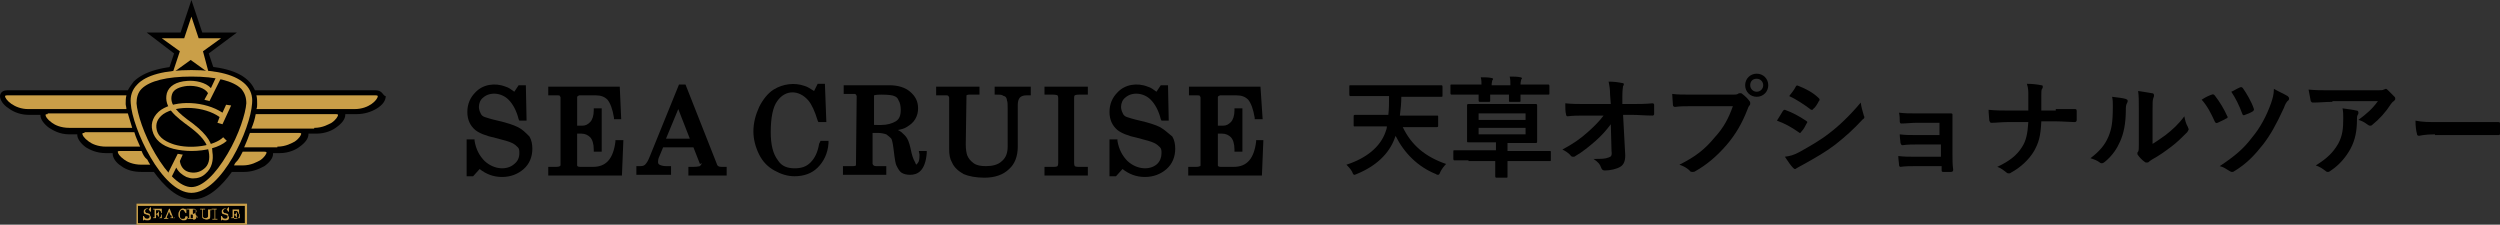 <?xml version="1.0" encoding="utf-8"?>
<!-- Generator: Adobe Illustrator 21.1.0, SVG Export Plug-In . SVG Version: 6.00 Build 0)  -->
<svg version="1.1" id="レイヤー_1" xmlns="http://www.w3.org/2000/svg" xmlns:xlink="http://www.w3.org/1999/xlink" x="0px"
	 y="0px" viewBox="0 0 346.1 31.1" style="enable-background:new 0 0 346.1 31.1;" xml:space="preserve">
<rect x="0" y="0" width="346.1" height="31.1" fill="#333333" stroke="none"/>
<style type="text/css">
	.st0{fill:#FFFFFF;}
	.st1{fill:none;}
	.st2{fill:#CA9F48;}
</style>
<g>
	<path d="M189.6,17.5c-1.5,0-1.9,0-2,0c-0.2,0-0.2,0-0.2-0.2v-1.2c0-0.1,0-0.2,0.2-0.2c0.1,0,0.6,0,2,0h2.6c0.1-0.8,0.1-1.7,0.1-2.6
		h-3.4c-1.4,0-1.8,0-1.9,0c-0.1,0-0.2,0-0.2-0.2V12c0-0.2,0-0.2,0.2-0.2c0.1,0,0.6,0,1.9,0h8.7c1.4,0,1.8,0,1.9,0
		c0.1,0,0.2,0,0.2,0.2v1.2c0,0.2,0,0.2-0.2,0.2c-0.1,0-0.6,0-1.9,0h-3.6c0,0.9-0.1,1.8-0.2,2.6h3.1c1.4,0,1.9,0,2,0
		c0.2,0,0.2,0,0.2,0.2v1.2c0,0.1,0,0.2-0.2,0.2c-0.1,0-0.6,0-2,0h-2.7c1.2,2.5,3.1,4.1,6,5.1c-0.3,0.3-0.6,0.7-0.8,1.1
		c-0.1,0.3-0.2,0.4-0.3,0.4c-0.1,0-0.2,0-0.3-0.1c-2.5-1-4.4-2.9-5.6-5.3c0,0.1-0.1,0.2-0.1,0.3c-0.8,2.2-2.6,3.9-5.3,5
		c-0.2,0.1-0.3,0.1-0.3,0.1c-0.1,0-0.2-0.1-0.3-0.4c-0.2-0.4-0.6-0.8-0.8-1c2.8-0.9,4.7-2.5,5.4-4.5c0.1-0.3,0.2-0.5,0.2-0.8H189.6z
		"/>
	<path d="M203.3,22.2c-1.3,0-1.8,0-1.9,0c-0.1,0-0.2,0-0.2-0.2v-1c0-0.2,0-0.2,0.2-0.2c0.1,0,0.5,0,1.9,0h3.8v-1.1h-1.7
		c-1.5,0-2,0-2.1,0c-0.2,0-0.2,0-0.2-0.2c0-0.1,0-0.5,0-1.4V16c0-0.9,0-1.3,0-1.4c0-0.1,0-0.2,0.2-0.2c0.1,0,0.6,0,2.1,0h5.1
		c1.5,0,2,0,2.1,0c0.1,0,0.2,0,0.2,0.2c0,0.1,0,0.5,0,1.4v2.2c0,0.9,0,1.3,0,1.4c0,0.1,0,0.2-0.2,0.2c-0.1,0-0.6,0-2.1,0h-1.8v1.1
		h3.9c1.3,0,1.8,0,1.9,0c0.2,0,0.2,0,0.2,0.2v1c0,0.2,0,0.2-0.2,0.2c-0.1,0-0.5,0-1.9,0h-3.9v0.5c0,1.1,0,1.5,0,1.6
		c0,0.2,0,0.2-0.2,0.2h-1.3c-0.1,0-0.2,0-0.2-0.2c0-0.1,0-0.5,0-1.6v-0.5H203.3z M205.1,11.9c0-0.5,0-0.8-0.1-1.2
		c0.5,0,1.1,0,1.5,0.1c0.1,0,0.2,0.1,0.2,0.1c0,0.1,0,0.1-0.1,0.2c0,0.1-0.1,0.3-0.1,0.7h2.6c0-0.5,0-0.8-0.1-1.2
		c0.5,0,1.1,0,1.5,0.1c0.1,0,0.2,0.1,0.2,0.1c0,0.1,0,0.1-0.1,0.2c0,0.1-0.1,0.3-0.1,0.7h1.9c1.3,0,1.8,0,1.9,0c0.1,0,0.2,0,0.2,0.2
		v1c0,0.2,0,0.2-0.2,0.2c-0.1,0-0.6,0-1.9,0h-1.9c0,0.5,0,0.7,0,0.8c0,0.2,0,0.2-0.2,0.2h-1.2c-0.2,0-0.2,0-0.2-0.2
		c0-0.1,0-0.3,0-0.8h-2.6c0,0.5,0,0.7,0,0.8c0,0.2,0,0.2-0.2,0.2h-1.2c-0.1,0-0.2,0-0.2-0.2c0-0.1,0-0.3,0-0.8h-1.8
		c-1.3,0-1.8,0-1.9,0c-0.1,0-0.2,0-0.2-0.2v-1c0-0.2,0-0.2,0.2-0.2c0.1,0,0.6,0,1.9,0H205.1z M204.7,15.7v0.9h6.5v-0.9H204.7z
		 M211.2,17.7h-6.5v0.9h6.5V17.7z"/>
	<path d="M223,17.2c-0.6,0.8-1.2,1.5-2.1,2.3c-0.8,0.7-1.9,1.6-2.8,2.1c-0.1,0.1-0.2,0.1-0.3,0.1c-0.1,0-0.2,0-0.3-0.1
		c-0.3-0.4-0.8-0.7-1.2-0.9c1.5-0.8,2.5-1.5,3.5-2.4c0.9-0.8,1.6-1.5,2.2-2.3l-2.6,0c-0.8,0-1.6,0-2.4,0.1c-0.1,0-0.2-0.1-0.2-0.3
		c-0.1-0.3-0.1-0.9-0.1-1.5c0.9,0.1,1.8,0.1,2.7,0.1h3.6l-0.1-1.3c0-0.8-0.1-1.3-0.2-1.8c0.8,0,1.4,0.1,1.9,0.2
		c0.2,0,0.2,0.1,0.2,0.2c0,0.1,0,0.1-0.1,0.2c0,0.2-0.1,0.4-0.1,1.4l0,1.1h1.3c1,0,1.8,0,2.9-0.1c0.1,0,0.2,0.1,0.2,0.2
		c0,0.4,0,0.9,0,1.3c0,0.1-0.1,0.2-0.2,0.2c-1.1,0-2-0.1-2.9-0.1h-1.2l0.3,5.6c0,0.8-0.2,1.3-0.7,1.6c-0.5,0.3-1.4,0.5-2.1,0.5
		c-0.3,0-0.4-0.1-0.5-0.3c-0.2-0.6-0.5-0.9-1.1-1.3c1.1,0,1.6,0,2.1-0.2c0.3-0.1,0.5-0.2,0.4-0.9L223,17.2z"/>
	<path d="M234.4,14.7c-1,0-1.8,0-2.5,0.1c-0.2,0-0.3-0.1-0.3-0.3c0-0.3-0.1-1.1-0.1-1.5c0.7,0.1,1.5,0.1,2.9,0.1h5.4
		c0.5,0,0.6,0,0.8-0.1c0.1-0.1,0.2-0.1,0.3-0.1c0.1,0,0.2,0,0.3,0.1c0.4,0.3,0.8,0.7,1,1c0.1,0.1,0.1,0.2,0.1,0.3
		c0,0.1,0,0.2-0.1,0.3c-0.1,0.1-0.2,0.3-0.3,0.6c-0.7,1.8-1.6,3.4-2.9,4.9c-1.3,1.5-2.7,2.7-4.3,3.6c-0.1,0.1-0.3,0.1-0.4,0.1
		c-0.1,0-0.3,0-0.4-0.2c-0.3-0.3-0.8-0.6-1.4-0.8c2.2-1.1,3.5-2.1,4.9-3.8c1.2-1.3,1.9-2.6,2.5-4.3H234.4z M244.8,11.8
		c0,0.9-0.7,1.6-1.6,1.6s-1.6-0.7-1.6-1.6c0-0.9,0.7-1.6,1.6-1.6S244.8,10.9,244.8,11.8z M242.3,11.8c0,0.5,0.4,0.9,0.9,0.9
		c0.5,0,0.9-0.4,0.9-0.9s-0.4-0.9-0.9-0.9C242.6,10.9,242.3,11.3,242.3,11.8z"/>
	<path d="M246.8,15.4c0.1-0.1,0.1-0.2,0.3-0.2c1.1,0.4,2,0.9,2.9,1.5c0.1,0.1,0.2,0.1,0.2,0.2c0,0,0,0.1-0.1,0.2
		c-0.2,0.4-0.4,0.8-0.7,1.1c-0.1,0.1-0.1,0.2-0.2,0.2s-0.1,0-0.2-0.1c-1-0.7-1.9-1.2-3-1.6C246.4,16.1,246.6,15.7,246.8,15.4z
		 M249.2,21c1.4-0.8,2.7-1.5,4.1-2.6c1.2-0.9,2.8-2.4,4.3-4.2c0.1,0.7,0.2,1,0.4,1.7c0,0.1,0.1,0.2,0.1,0.3c0,0.1,0,0.2-0.2,0.3
		c-1.4,1.5-2.3,2.3-3.8,3.5c-1.3,1-2.7,1.8-4.5,2.8c-0.4,0.2-0.7,0.4-0.9,0.5c-0.1,0.1-0.2,0.1-0.2,0.1c-0.1,0-0.2-0.1-0.3-0.2
		c-0.3-0.3-0.7-0.9-1.1-1.5C247.8,21.6,248.3,21.5,249.2,21z M248.6,12c0.1-0.2,0.2-0.2,0.4-0.1c1,0.4,2,0.9,2.8,1.7
		c0.1,0.1,0.1,0.1,0.1,0.2c0,0.1,0,0.1-0.1,0.2c-0.2,0.4-0.5,0.9-0.8,1.1c0,0.1-0.1,0.1-0.2,0.1c-0.1,0-0.1,0-0.2-0.1
		c-0.8-0.6-2-1.4-2.9-1.8C248.1,12.8,248.4,12.4,248.6,12z"/>
	<path d="M268.8,17h-3.5c-0.7,0-1.4,0.1-2.1,0.1c-0.1,0-0.2-0.1-0.2-0.3c0-0.4,0-0.7-0.1-1.2c0.9,0.1,1.3,0.1,2.4,0.1h2.6
		c0.7,0,1.6,0,2.2,0c0.2,0,0.2,0.1,0.2,0.2c0,0.7,0,1.3,0,2v3.5c0,0.7,0,1.4,0.1,2.1c0,0.2-0.1,0.3-0.3,0.3c-0.2,0-0.7,0-1,0
		c-0.2,0-0.3,0-0.3-0.2V23h-3.6c-0.7,0-1.4,0-2.1,0.1c-0.1,0-0.2-0.1-0.2-0.3c0-0.3-0.1-0.7-0.1-1.2c0.8,0.1,1.5,0.1,2.4,0.1h3.5
		v-1.7h-3.2c-0.7,0-1.4,0-2.1,0.1c-0.2,0-0.2-0.1-0.3-0.3c0-0.3-0.1-0.7-0.1-1.2c0.8,0.1,1.4,0.1,2.3,0.1h3.2V17z"/>
	<path d="M284.6,15.1c0.8,0,1.8,0,2.6,0c0.2,0,0.3,0,0.3,0.3c0,0.4,0,0.8,0,1.2c0,0.2-0.1,0.3-0.3,0.3c-0.5,0-1.7-0.1-2.5-0.1h-2.1
		c-0.1,2.2-0.4,3-1,4.1c-0.7,1.2-1.9,2.3-3.2,3c-0.1,0.1-0.2,0.1-0.3,0.1s-0.2,0-0.3-0.1c-0.4-0.3-0.7-0.6-1.3-0.8
		c1.7-0.8,2.7-1.6,3.4-2.7c0.6-0.9,0.8-1.9,0.9-3.5h-2.9c-0.7,0-1.6,0.1-2.2,0.1c-0.2,0-0.2-0.1-0.3-0.3c0-0.3-0.1-0.9-0.1-1.5
		c1,0.1,1.8,0.1,2.5,0.1h3c0-0.8,0-1.6,0-2.2c0-0.5,0-0.9-0.2-1.5c0.8,0,1.5,0.1,2,0.2c0.2,0,0.2,0.1,0.2,0.2c0,0.1,0,0.2-0.1,0.3
		c-0.1,0.1-0.1,0.5-0.1,0.9c0,0.7,0,1.2,0,2.1H284.6z"/>
	<path d="M294.3,13.7c0.3,0.1,0.3,0.3,0.2,0.5c-0.2,0.3-0.2,0.7-0.2,1c0,1.9-0.3,3.3-0.8,4.4c-0.4,0.9-1,1.9-2.1,2.8
		c-0.1,0.1-0.3,0.2-0.4,0.2c-0.1,0-0.2,0-0.3-0.1c-0.4-0.3-0.7-0.4-1.3-0.6c1.2-0.9,2-1.8,2.5-3c0.4-1,0.6-1.8,0.6-4.2
		c0-0.6,0-0.8-0.1-1.3C293.3,13.5,294,13.6,294.3,13.7z M297.7,20.1c0.7-0.4,1.4-0.9,2.1-1.4c0.9-0.7,1.8-1.5,2.6-2.6
		c0.1,0.5,0.2,1,0.5,1.5c0,0.1,0.1,0.2,0.1,0.3c0,0.1-0.1,0.2-0.2,0.4c-0.8,0.8-1.4,1.4-2.2,2c-0.8,0.6-1.6,1.2-2.7,1.8
		c-0.3,0.2-0.3,0.2-0.4,0.3c-0.1,0.1-0.2,0.1-0.3,0.1c-0.1,0-0.2,0-0.3-0.1c-0.3-0.2-0.7-0.6-0.9-0.9c-0.1-0.1-0.1-0.2-0.1-0.3
		c0-0.1,0-0.1,0.1-0.2c0.1-0.2,0.1-0.4,0.1-1.1v-4.7c0-1.3,0-1.9-0.1-2.6c0.6,0.1,1.4,0.2,1.9,0.3c0.2,0,0.3,0.1,0.3,0.3
		c0,0.1,0,0.2-0.1,0.4c-0.1,0.3-0.1,0.6-0.1,1.7V20.1z"/>
	<path d="M306.2,13.1c0.2-0.1,0.3,0,0.4,0.1c0.7,0.9,1.3,1.9,1.7,2.8c0,0.1,0.1,0.1,0.1,0.2c0,0.1-0.1,0.2-0.2,0.2
		c-0.3,0.2-0.8,0.4-1.2,0.6c-0.2,0.1-0.3,0-0.4-0.2c-0.5-1.1-1-2.1-1.8-3C305.4,13.4,305.9,13.2,306.2,13.1z M316.7,13.3
		c0.1,0.1,0.2,0.2,0.2,0.3c0,0.1,0,0.2-0.1,0.3c-0.3,0.2-0.5,0.7-0.6,1c-1.1,2.4-1.9,3.8-2.9,5.1c-1.1,1.4-2.3,2.7-4,3.7
		c-0.1,0.1-0.2,0.1-0.3,0.1c-0.1,0-0.1,0-0.3-0.1c-0.5-0.3-0.9-0.6-1.4-0.7c2.1-1.4,3.3-2.4,4.5-4c1.1-1.3,2-3,2.6-4.7
		c0.2-0.6,0.4-1.2,0.4-2C315.5,12.7,316.2,13,316.7,13.3z M310.1,12.1c0.2-0.1,0.3,0,0.4,0.1c0.5,0.7,1.2,1.9,1.5,2.8
		c0.1,0.2,0,0.3-0.1,0.4c-0.3,0.2-0.8,0.4-1.1,0.5c-0.2,0.1-0.3,0.1-0.4-0.2c-0.4-1.1-0.9-2.1-1.5-3
		C309.2,12.6,309.6,12.3,310.1,12.1z"/>
	<path d="M322.9,14.1c-0.9,0-1.8,0.1-2.7,0.1c-0.2,0-0.2-0.1-0.3-0.2c-0.1-0.4-0.2-1.2-0.3-1.6c1,0.1,1.8,0.1,3,0.1h6.4
		c0.6,0,0.9,0,1-0.1c0.1,0,0.2-0.1,0.3-0.1c0.1,0,0.2,0.1,0.3,0.2c0.3,0.3,0.6,0.6,0.9,0.9c0.1,0.1,0.1,0.2,0.1,0.3
		c0,0.1-0.1,0.2-0.2,0.3c-0.2,0.1-0.3,0.3-0.4,0.4c-0.7,1.1-1.6,2.1-2.6,2.9c-0.1,0.1-0.2,0.1-0.3,0.1s-0.3-0.1-0.4-0.2
		c-0.4-0.3-0.8-0.5-1.2-0.6c1.2-0.9,1.9-1.5,2.7-2.6H322.9z M323.7,19.9c0.6-1.1,0.7-2.1,0.7-3.5c0-0.6,0-0.9-0.1-1.4
		c0.7,0.1,1.5,0.2,1.9,0.3c0.2,0,0.3,0.1,0.3,0.3c0,0.1,0,0.2-0.1,0.3c-0.1,0.2-0.1,0.4-0.1,0.6c0,1.5-0.2,2.8-0.9,4.1
		c-0.6,1.1-1.5,2.2-2.7,3c-0.1,0.1-0.3,0.2-0.4,0.2c-0.1,0-0.2,0-0.3-0.1c-0.4-0.3-0.8-0.6-1.4-0.8C322.2,21.9,323,21.1,323.7,19.9z
		"/>
	<path d="M337.1,18.6c-1.5,0-2.1,0.2-2.2,0.2c-0.2,0-0.3-0.1-0.3-0.3c-0.1-0.3-0.2-1-0.2-1.8c1,0.2,1.7,0.2,3.2,0.2h4.8
		c1.1,0,2.3,0,3.4,0c0.2,0,0.3,0,0.3,0.2c0,0.5,0,1,0,1.4c0,0.2-0.1,0.2-0.3,0.2c-1.1,0-2.2,0-3.3,0H337.1z"/>
</g>
<g>
	<g>
		<g>
			<path class="st0" d="M26.4,23.3L26.4,23.3L26.4,23.3z M21.6,14.1C21.6,14.1,21.6,14.1,21.6,14.1c0.1,0.9,0.8,3.4,2.2,5.9
				c1.3,2.2,2.3,3,2.7,3.2c0.4-0.2,1.4-1,2.7-3.2c1.4-2.5,2.2-5,2.2-5.9h0c0,0,0,0,0,0c-0.2-0.2-1.3-0.9-4.9-0.9
				C22.9,13.3,21.8,14,21.6,14.1z"/>
		</g>
		<g>
			<line class="st1" x1="30" y1="17.2" x2="31.3" y2="14.9"/>
		</g>
		<g>
			<g>
				<rect x="19.1" y="28.5" width="14.8" height="2.4"/>
			</g>
			<g>
				<g>
					<polygon points="32.8,4.5 28,4.5 26.5,0 25,4.5 20.3,4.5 24.1,7.4 22.6,11.9 26.5,9.1 30.4,11.9 28.9,7.4 					"/>
				</g>
				<g>
					<path d="M52,12.5H35.3c-0.2-0.4-0.4-0.8-0.8-1.2c-1.4-1.5-4.1-2.2-8-2.2c-3.9,0-6.6,0.8-8,2.2c-0.3,0.4-0.6,0.8-0.8,1.2H1
						c-1,0-1,0.8-1,0.8c0,0.5,0.4,1.2,1.2,1.7C2,15.6,3,15.9,4,15.9h1.6c0,0,0,0.1,0,0.1c0,0.5,0.5,1.2,1.2,1.7
						c0.5,0.3,1.4,0.9,2.8,0.9h1.1c0,0,0,0,0,0.1c0,0.5,0.5,1.2,1.2,1.7c0.5,0.3,1.4,0.8,2.8,0.8h0.9c0,0,0,0,0,0.1
						c0,0.5,0.4,1.2,1.2,1.7l0,0c0.8,0.6,1.8,0.8,2.8,0.8h1.7c1.3,1.8,3.2,3.8,5.4,3.8c2.2,0,4.1-2,5.4-3.8h1.7c1,0,1.9-0.3,2.8-0.8
						l0,0c0.7-0.5,1.2-1.1,1.2-1.7c0,0,0,0,0-0.1h0.9c1.3,0,2.3-0.5,2.8-0.9c0.7-0.5,1.2-1.1,1.2-1.7c0,0,0,0,0-0.1h1.1
						c1.3,0,2.3-0.5,2.8-0.9c0.7-0.5,1.2-1.1,1.2-1.7c0,0,0,0,0-0.1h1.6c1,0,2-0.3,2.8-0.8c0.8-0.5,1.2-1.1,1.2-1.7
						C53,13.3,53,12.5,52,12.5z"/>
				</g>
			</g>
		</g>
		<g>
			<g>
				<g>
					<g>
						<path class="st2" d="M34.1,31.1H18.9v-2.9h15.3V31.1z M19.1,30.9h14.8v-2.4H19.1V30.9z"/>
					</g>
				</g>
				<g>
					<g>
						<path class="st2" d="M20.7,29.6c-0.1,0-0.2-0.1-0.3-0.1c-0.1,0-0.2,0-0.2-0.1c0,0-0.1,0-0.1-0.1c0,0,0-0.1,0-0.1
							c0-0.1,0-0.1,0.1-0.2c0.1-0.1,0.3-0.1,0.4,0c0.1,0.1,0.1,0.2,0.2,0.3l0,0h0.1l0-0.6h-0.1L20.6,29c0,0-0.1-0.1-0.1-0.1
							c-0.2-0.1-0.4,0-0.5,0.1c-0.1,0.1-0.1,0.2-0.1,0.3c0,0.1,0,0.2,0.1,0.3c0.1,0,0.2,0.1,0.3,0.1c0.1,0,0.2,0.1,0.3,0.1
							c0,0,0.1,0,0.1,0.1c0,0,0,0.1,0,0.1c0,0.1,0,0.1-0.1,0.2c-0.1,0.1-0.3,0.1-0.5,0c-0.1-0.1-0.1-0.2-0.2-0.3l0,0h-0.1v0.6h0.1
							l0.1-0.1c0.1,0.1,0.2,0.1,0.4,0.1c0.1,0,0.3,0,0.4-0.1c0.1-0.1,0.1-0.2,0.1-0.3c0-0.1,0-0.1-0.1-0.2
							C20.8,29.7,20.7,29.6,20.7,29.6z"/>
					</g>
					<g>
						<path class="st2" d="M22.3,29.8c0,0.3-0.2,0.4-0.4,0.4h-0.2c0,0,0,0-0.1,0v-0.5h0.1c0.1,0,0.1,0,0.1,0.1c0,0,0.1,0.1,0.1,0.2
							l0,0h0.1v-0.7h-0.1l0,0c0,0.1,0,0.2-0.1,0.2c0,0-0.1,0.1-0.1,0.1h-0.1v-0.5c0,0,0,0,0,0H22c0.1,0,0.1,0,0.2,0.1
							c0.1,0.1,0.1,0.2,0.1,0.3l0,0h0.1l0-0.6h-1.2V29h0.2c0,0,0,0,0,0c0,0,0,0,0,0v1.1c0,0,0,0,0,0c0,0,0,0-0.1,0h-0.1v0.1h1.2
							l0-0.6L22.3,29.8L22.3,29.8z"/>
					</g>
					<g>
						<path class="st2" d="M24,30.2l-0.5-1.3h-0.1l-0.5,1.2c0,0.1-0.1,0.1-0.1,0.1c0,0-0.1,0-0.1,0h0v0.1h0.6v-0.1h-0.1
							c0,0-0.1,0-0.1,0c0,0,0,0,0-0.1c0,0,0,0,0-0.1l0.1-0.2h0.5l0.1,0.3l0,0l0,0c0,0,0,0-0.1,0h-0.1v0.1h0.6v-0.1L24,30.2
							C24.1,30.2,24,30.2,24,30.2z M23.6,29.8h-0.4l0.2-0.5L23.6,29.8z"/>
					</g>
					<g>
						<path class="st2" d="M25.7,29.9c0,0.1-0.1,0.2-0.1,0.3c-0.1,0.1-0.2,0.1-0.3,0.1c-0.1,0-0.2,0-0.3-0.1
							c-0.1-0.1-0.1-0.3-0.1-0.5c0-0.2,0-0.4,0.1-0.5c0.1-0.2,0.4-0.2,0.5,0c0.1,0.1,0.1,0.2,0.2,0.3l0,0h0.1l0-0.6h-0.1L25.7,29
							c-0.1,0-0.1-0.1-0.2-0.1c-0.2-0.1-0.4,0-0.5,0.1c-0.1,0.1-0.2,0.2-0.2,0.3c-0.1,0.1-0.1,0.3-0.1,0.4c0,0.1,0,0.3,0.1,0.4
							c0.1,0.1,0.1,0.2,0.3,0.3c0.1,0.1,0.2,0.1,0.3,0.1c0.2,0,0.3,0,0.4-0.1c0.1-0.1,0.2-0.2,0.2-0.4l0,0L25.7,29.9L25.7,29.9z"/>
					</g>
					<g>
						<path class="st2" d="M27.4,30c0,0.1,0,0.1,0,0.1c0,0.1,0,0-0.1,0c0,0,0-0.1-0.1-0.2c0-0.1-0.1-0.2-0.1-0.2
							c0,0-0.1-0.1-0.1-0.1c0,0,0,0-0.1,0c0.1,0,0.1,0,0.1,0c0.1,0,0.1-0.1,0.1-0.1c0-0.1,0.1-0.1,0.1-0.2c0-0.1,0-0.2-0.1-0.3
							c-0.1-0.1-0.2-0.1-0.4-0.1h-0.8V29h0.2c0,0,0,0,0.1,0l0,1.2c0,0,0,0,0,0h-0.2v0.1h0.7v-0.1h-0.2c0,0,0,0-0.1,0v-0.5h0.1
							c0.1,0,0.1,0,0.1,0c0,0,0.1,0,0.1,0.1c0,0,0,0.1,0,0.2c0,0.2,0,0.3,0,0.3c0,0.1,0.1,0.1,0.1,0.1c0,0,0.1,0,0.1,0
							c0.1,0,0.3-0.1,0.3-0.4l0,0L27.4,30L27.4,30z M26.7,29c0,0,0,0,0.1,0c0.1,0,0.2,0,0.2,0c0,0,0.1,0,0.1,0.1c0,0,0,0.1,0,0.2
							c0,0.1,0,0.2-0.1,0.2c-0.1,0-0.1,0.1-0.2,0.1h-0.1L26.7,29z"/>
					</g>
					<g>
						<path class="st2" d="M28.7,29L28.7,29c0.1,0,0.1,0,0.1,0c0,0,0,0,0,0c0,0,0,0,0,0.1c0,0,0,0.1,0,0.1v0.7c0,0.1,0,0.2-0.1,0.2
							c-0.1,0.1-0.2,0.1-0.3,0.1c-0.1,0-0.2,0-0.2-0.1c-0.1,0-0.1-0.1-0.1-0.1c0,0,0-0.1,0-0.2l0-0.8c0,0,0,0,0.1,0h0.2v-0.1h-0.7
							V29h0.2c0,0,0,0,0.1,0v0.9c0,0.1,0,0.2,0,0.2c0,0.1,0.1,0.1,0.2,0.2c0.1,0,0.2,0.1,0.4,0.1c0.2,0,0.3-0.1,0.4-0.1
							c0.1-0.1,0.1-0.2,0.1-0.4v-0.7c0-0.1,0-0.1,0-0.1c0,0,0.1,0,0.1,0h0.1v-0.1h-0.6V29z"/>
					</g>
					<g>
						<path class="st2" d="M29.5,29h0.1c0.1,0,0.1,0,0.1,0c0,0,0,0,0,0.1v1.1c0,0,0,0.1,0,0.1s0,0-0.1,0h-0.2v0.1h0.7v-0.1h-0.2
							c0,0-0.1,0-0.1,0c0,0,0,0,0-0.1v-1.1c0,0,0-0.1,0-0.1c0,0,0,0,0.1,0h0.1v-0.1h-0.7V29z"/>
					</g>
					<g>
						<path class="st2" d="M31.5,29.6c-0.1,0-0.2-0.1-0.3-0.1c-0.1,0-0.2,0-0.2-0.1c0,0-0.1,0-0.1-0.1c0,0,0-0.1,0-0.1
							c0-0.1,0-0.1,0.1-0.2c0.1-0.1,0.3-0.1,0.4,0c0.1,0.1,0.1,0.2,0.2,0.3l0,0h0.1l0-0.6h-0.1L31.4,29c0,0-0.1-0.1-0.1-0.1
							c-0.2-0.1-0.4,0-0.5,0.1c-0.1,0.1-0.1,0.2-0.1,0.3c0,0.1,0,0.2,0.1,0.3c0.1,0,0.2,0.1,0.3,0.1c0.1,0,0.2,0.1,0.3,0.1
							c0,0,0.1,0,0.1,0.1c0,0,0,0.1,0,0.1c0,0.1,0,0.1-0.1,0.2c-0.1,0.1-0.3,0.1-0.5,0c-0.1-0.1-0.1-0.2-0.2-0.3l0,0h-0.1v0.6h0.1
							l0.1-0.1c0.1,0.1,0.2,0.1,0.4,0.1c0.1,0,0.3,0,0.4-0.1c0.1-0.1,0.1-0.2,0.1-0.3c0-0.1,0-0.1-0.1-0.2
							C31.6,29.7,31.6,29.6,31.5,29.6z"/>
					</g>
					<g>
						<path class="st2" d="M33.1,29.8L33.1,29.8c0,0.3-0.2,0.5-0.4,0.5h-0.2c0,0,0,0-0.1,0v-0.5h0.1c0.1,0,0.1,0,0.1,0.1
							c0,0,0.1,0.1,0.1,0.2l0,0h0.1v-0.7h-0.1l0,0c0,0.1,0,0.2-0.1,0.2c0,0-0.1,0.1-0.1,0.1h-0.1v-0.5c0,0,0,0,0,0h0.3
							c0.1,0,0.1,0,0.2,0.1c0.1,0.1,0.1,0.2,0.1,0.3l0,0h0.1l0-0.6H32V29h0.2c0,0,0,0,0,0c0,0,0,0,0,0v1.1c0,0,0,0,0,0
							c0,0,0,0-0.1,0H32v0.1h1.2l0-0.6H33.1z"/>
					</g>
				</g>
			</g>
			<g>
				<g>
					<path class="st2" d="M19.6,20.9h-3c-0.3,0-0.3,0.1-0.3,0.1c0,0.2,0.2,0.6,0.9,1.1c0.4,0.3,1.2,0.7,2.4,0.7h1.2
						c-0.2-0.3-0.3-0.5-0.4-0.7C20,21.8,19.8,21.4,19.6,20.9z"/>
				</g>
				<g>
					<path class="st2" d="M11.7,18.4c-0.3,0-0.3,0.1-0.3,0.1c0,0.2,0.2,0.6,0.9,1.1c0.4,0.3,1.2,0.7,2.4,0.7h4.7
						c-0.3-0.7-0.6-1.3-0.8-2H11.7z"/>
				</g>
				<g>
					<path class="st2" d="M6.6,15.8c-0.3,0-0.3,0.1-0.3,0.1c0,0.2,0.2,0.6,0.9,1.1c0.4,0.3,1.2,0.7,2.4,0.7h8.7
						c-0.2-0.7-0.4-1.3-0.6-2H6.6z"/>
				</g>
				<g>
					<path class="st2" d="M17.5,13.2H1c-0.3,0-0.3,0.1-0.3,0.1c0,0.5,1.3,1.8,3.2,1.8h13.6c0-0.3-0.1-0.5-0.1-0.7
						C17.4,14,17.4,13.6,17.5,13.2z"/>
				</g>
				<g>
					<path class="st2" d="M32.4,22.9h1.2c1.2,0,2-0.5,2.4-0.7c0.6-0.4,0.9-0.9,0.9-1.1c0,0,0-0.1-0.3-0.1h-3
						c-0.2,0.4-0.4,0.8-0.7,1.2C32.7,22.4,32.5,22.6,32.4,22.9z"/>
				</g>
				<g>
					<path class="st2" d="M38.4,20.3c1.2,0,2-0.5,2.4-0.7c0.6-0.4,0.9-0.9,0.9-1.1c0,0,0-0.1-0.3-0.1h-6.8c-0.2,0.6-0.5,1.3-0.8,2
						H38.4z"/>
				</g>
				<g>
					<path class="st2" d="M43.5,17.7c1.2,0,2-0.5,2.4-0.7c0.6-0.4,0.9-0.9,0.9-1.1c0,0,0-0.1-0.3-0.1H35.4c-0.1,0.6-0.3,1.3-0.6,2
						H43.5z"/>
				</g>
				<g>
					<path class="st2" d="M52,13.2H35.5c0.1,0.4,0.1,0.8,0.1,1.2c0,0.2,0,0.5-0.1,0.7h13.6c2,0,3.2-1.3,3.2-1.8
						C52.3,13.3,52.3,13.2,52,13.2z"/>
				</g>
				<g>
					<path class="st2" d="M26.5,26.7c-4.1,0-8.2-9-8.4-12.4c-0.1-1,0.2-1.9,0.9-2.6c1.2-1.3,3.8-2,7.5-2c3.7,0,6.2,0.7,7.5,2
						c0.7,0.7,1,1.6,0.9,2.6C34.7,17.8,30.7,26.7,26.5,26.7z M26.5,10.6c-3.4,0-5.8,0.6-6.9,1.7c-0.5,0.5-0.7,1.2-0.7,2
						c0.1,1.4,1,4.3,2.6,7c1.7,2.9,3.5,4.6,5,4.6c1.5,0,3.3-1.7,5-4.6c1.6-2.7,2.5-5.6,2.6-7c0-0.8-0.2-1.4-0.7-2
						C32.3,11.2,29.9,10.6,26.5,10.6z"/>
				</g>
				<g>
					<path class="st2" d="M26.7,17.1c-2.1-1.5-3.3-2.6-2.9-4c0.2-0.8,1.2-1.1,2.1-1.2c1.3-0.1,2.5,0.3,2.9,1l-0.5,0.9
						c0.2,0.1,0.5,0.1,0.7,0.2l1.6-3.2l-0.6-0.3l-0.8,1.7c-0.7-0.8-2.2-1.1-3.3-1c-1.5,0.1-2.5,0.7-2.8,1.7c-0.5,2,1.3,3.3,3.2,4.7
						c1.6,1.2,2.4,2.2,2.6,3.4c0.2,1,0,1.9-0.7,2.4c-0.6,0.5-1.4,0.6-2.1,0.4c-0.7-0.2-1.1-0.8-1.2-1.5l0,0l0.4-0.9
						c-0.2,0-0.5-0.1-0.7-0.1l-1.5,3l0.6,0.3l0.7-1.4c0.3,0.6,0.8,1,1.4,1.3c0.3,0.1,0.6,0.2,0.9,0.2c0.7,0,1.3-0.2,1.8-0.7
						c0.8-0.7,1.1-1.8,0.9-3C29.4,20,28.9,18.8,26.7,17.1z"/>
				</g>
				<g>
					<path class="st2" d="M24.1,20c-0.9-0.3-2.1-0.8-2.4-2c-0.2-0.9,0.1-1.6,0.9-2.2c1.9-1.3,5.7-1.1,7.8,0.4L30.1,17l0.7,0.2
						l1.2-2.6l-0.7-0.1l-0.5,1.1c-2.4-1.6-6.4-1.8-8.5-0.4c-1,0.7-1.5,1.8-1.2,2.9c0.3,1.2,1.3,2.1,2.9,2.5c0.8,0.2,1.7,0.3,2.5,0.3
						c2,0,3.9-0.5,4.9-1.4l-0.5-0.5C29.7,20.2,26.4,20.7,24.1,20z"/>
				</g>
				<g>
					<path class="st2" d="M28.1,7.1L28.1,7.1l2.5-1.8l-3.1,0l0,0l0,0l-1-3l-1,3h0l0,0l-3.1,0l2.5,1.8l0,0h0l-1,3l2.5-1.8l2.5,1.8
						L28.1,7.1L28.1,7.1z"/>
				</g>
			</g>
		</g>
	</g>
	<g>
		<path d="M71.7,17.6c-0.6-0.3-1.5-0.6-2.8-0.9c-0.9-0.2-1.5-0.4-1.8-0.5c-0.3-0.1-0.5-0.3-0.6-0.6c-0.1-0.2-0.2-0.5-0.2-0.8
			c0-0.5,0.2-1,0.6-1.3c0.9-0.8,2.5-0.7,3.5,0.3c0.6,0.6,1.1,1.5,1.4,2.7l0.1,0.2h1l-0.1-4.9h-1l-0.6,0.9c-0.4-0.3-0.8-0.6-1.2-0.7
			c-1.5-0.6-3.2-0.3-4.2,0.8c-0.7,0.7-1.1,1.6-1.1,2.7c0,1.1,0.4,1.9,1.1,2.5c0.5,0.4,1.4,0.8,2.8,1.1c1.2,0.3,1.9,0.5,2.3,0.7
			c0.4,0.2,0.6,0.4,0.8,0.6c0.2,0.2,0.2,0.5,0.2,0.8c0,0.6-0.2,1.1-0.7,1.5c-1,0.9-2.8,0.8-4.1-0.4c-0.7-0.7-1.2-1.6-1.4-2.8l0-0.2
			h-1.1v5.1h0.9l0.9-1c0.9,0.7,1.9,1.1,3.1,1.1c1.2,0,2.2-0.4,3-1.1c0.8-0.7,1.2-1.7,1.2-2.8c0-0.6-0.1-1.2-0.4-1.7
			C72.7,18.3,72.3,17.9,71.7,17.6z"/>
		<path d="M85.2,19.6c-0.3,2.4-1.3,3.5-3.1,3.5h-1.8c-0.3,0-0.4-0.1-0.4-0.2v-4.4h0.6c0.5,0,0.9,0.2,1.2,0.5
			c0.3,0.3,0.5,0.9,0.5,1.7l0,0.3h1.1v-6h-1.1l0,0.3c0,0.7-0.2,1.3-0.5,1.6c-0.3,0.3-0.6,0.5-1.1,0.5h-0.7v-3.9c0-0.1,0-0.2,0.3-0.3
			h2.3c0.7,0,1.2,0.2,1.6,0.6c0.4,0.5,0.7,1.3,0.9,2.5l0,0.2H86L85.8,12h-9.9v1.2h1.3c0.2,0,0.3,0,0.3,0.1c0.1,0.1,0.1,0.2,0.1,0.2
			v9.3c0,0.2-0.1,0.2-0.1,0.2c0,0-0.1,0.1-0.5,0.1h-1.1v1.2h10.2l0.2-4.9h-1.1L85.2,19.6z"/>
		<path d="M99.2,22.6l-4.3-10.9H94l-4.1,10.1c-0.2,0.5-0.4,0.8-0.6,1c-0.2,0.2-0.5,0.2-0.9,0.2h-0.3v1.2h4.8v-1.2h-0.7
			c-0.4,0-0.7-0.1-0.9-0.2c-0.2-0.1-0.2-0.3-0.2-0.4c0-0.1,0-0.4,0.2-0.8l0.5-1.2H96l0.9,2.3l0.3-0.1L96.9,23
			c-0.1,0-0.3,0.1-0.9,0.1h-0.7v1.2h5.3v-1.2h-0.7C99.5,23.1,99.3,23,99.2,22.6z M95.5,19.2h-3.3l1.7-4.1L95.5,19.2z"/>
		<path d="M113.4,19.9c-0.2,1.2-0.6,2-1.2,2.6c-0.6,0.6-1.3,0.8-2.2,0.8c-1,0-1.8-0.3-2.3-1.1c-0.7-0.9-1-2.2-1-3.9
			c0-2,0.3-3.5,0.9-4.3c1.1-1.6,3-1.6,4.3-0.1c0.5,0.6,0.9,1.5,1.3,2.8l0.1,0.2h1.1l-0.2-5.3h-1l-0.5,1c-0.5-0.3-0.9-0.6-1.3-0.7
			c-1.4-0.5-3-0.3-4.3,0.5c-0.8,0.5-1.5,1.4-2,2.4c-0.5,1.1-0.8,2.2-0.8,3.4c0,1.1,0.3,2.2,0.8,3.2c0.5,1,1.2,1.7,2.1,2.2
			c0.9,0.5,1.8,0.8,2.8,0.8c1.3,0,2.4-0.4,3.2-1.2c0.8-0.8,1.4-1.9,1.5-3.4l0-0.3h-1.1L113.4,19.9z"/>
		<path d="M127.3,21.4c0,0.7-0.1,1-0.2,1.1c-0.3,0.5-0.3,0.2-0.4,0c-0.1-0.2-0.3-0.5-0.5-1.3c-0.2-1-0.4-1.7-0.6-2
			c-0.2-0.4-0.5-0.6-0.8-0.9c-0.1-0.1-0.3-0.2-0.5-0.3c0.5-0.1,0.9-0.2,1.2-0.4c0.5-0.3,0.9-0.6,1.2-1.1c0.3-0.5,0.4-1,0.4-1.5
			c0-1-0.4-1.7-1.1-2.3c-0.7-0.6-1.7-0.9-2.9-0.9h-6.3v1.2h1.4c0.2,0,0.3,0,0.4,0.3l-0.1,9.6c0,0-0.1,0.1-0.4,0.1h-1.4v1.2h6v-1.2
			h-1.4c-0.3,0-0.4-0.1-0.5-0.3v-4.3h0.7c0.5,0,0.9,0.1,1.2,0.2c0.3,0.2,0.5,0.4,0.7,0.6c0.1,0.2,0.2,0.6,0.3,1.4
			c0.2,1.7,0.3,2.1,0.4,2.3c0.2,0.4,0.4,0.8,0.7,1c0.3,0.2,0.7,0.3,1.2,0.3c1,0,2.1-0.5,2.3-3l0-0.3h-1.1L127.3,21.4z M121,13.2
			c0,0,0.2-0.1,1-0.1c1.1,0,1.6,0.1,1.8,0.2c0.3,0.1,0.5,0.3,0.6,0.6c0.2,0.3,0.3,0.8,0.3,1.3c0,0.8-0.2,1.3-0.7,1.6
			c-0.5,0.3-1.2,0.5-2,0.5H121L121,13.2z"/>
		<path d="M137.6,13.1h0.3c0.5,0,0.7,0,0.9,0.1c0.1,0.1,0.3,0.1,0.4,0.2c0.1,0.1,0.2,0.3,0.2,0.5c0.1,0.2,0.1,0.6,0.1,1v5.4
			c0,0.8-0.2,1.5-0.8,2c-0.5,0.5-1.3,0.7-2.2,0.7c-0.7,0-1.3-0.1-1.7-0.4c-0.4-0.3-0.7-0.6-0.9-1.1c-0.1-0.3-0.2-0.8-0.2-1.5
			l0.1-6.8c0,0,0.1-0.1,0.4-0.1h1.4V12h-6v1.2h1.4c0.2,0,0.3,0,0.4,0.3v7.1c0,0.8,0.1,1.4,0.4,1.9c0.3,0.7,0.9,1.2,1.6,1.6
			c0.7,0.3,1.7,0.5,2.9,0.5c1.4,0,2.6-0.4,3.4-1.2c0.8-0.7,1.2-1.8,1.2-3.1v-5.8c0-0.4,0.1-0.8,0.3-1c0.2-0.2,0.5-0.3,0.9-0.3h0.6
			V12h-5V13.1z"/>
		<path d="M144.6,13.1h1.2c0.4,0,0.6,0.1,0.6,0.1c0,0,0.1,0.1,0.1,0.4v8.9c0,0.4-0.1,0.5-0.1,0.5c0,0-0.1,0.1-0.5,0.1h-1.3v1.2h6
			v-1.2h-1.3c-0.4,0-0.5-0.1-0.5-0.1c0,0-0.1-0.1-0.1-0.5v-8.9c0-0.4,0.1-0.4,0.1-0.4c0,0,0.1-0.1,0.6-0.1h1.2V12h-6V13.1z"/>
		<path d="M160.6,17.6c-0.6-0.3-1.5-0.6-2.8-0.9c-0.9-0.2-1.5-0.4-1.8-0.5c-0.3-0.1-0.5-0.3-0.6-0.6c-0.1-0.2-0.2-0.5-0.2-0.8
			c0-0.5,0.2-1,0.6-1.3c0.9-0.8,2.5-0.7,3.5,0.3c0.6,0.6,1.1,1.5,1.4,2.7l0.1,0.2h1l-0.1-4.9h-1l-0.6,0.9c-0.4-0.3-0.8-0.6-1.2-0.7
			c-1.5-0.6-3.2-0.3-4.2,0.8c-0.7,0.7-1.1,1.6-1.1,2.7c0,1.1,0.4,1.9,1.1,2.5c0.5,0.4,1.4,0.8,2.8,1.1c1.2,0.3,1.9,0.5,2.3,0.7
			c0.4,0.2,0.6,0.4,0.8,0.6c0.2,0.2,0.2,0.5,0.2,0.8c0,0.6-0.2,1.1-0.6,1.5c-1,0.9-2.8,0.8-4.1-0.4c-0.7-0.7-1.2-1.6-1.4-2.8l0-0.2
			h-1.1v5.1h0.9l0.9-1c0.9,0.7,1.9,1.1,3.1,1.1c1.2,0,2.2-0.4,3-1.1c0.8-0.7,1.2-1.7,1.2-2.8c0-0.6-0.1-1.2-0.4-1.7
			C161.6,18.3,161.1,17.9,160.6,17.6z"/>
		<path d="M173.9,19.3l0,0.3c-0.3,2.4-1.3,3.5-3.1,3.5h-1.8c-0.3,0-0.4-0.1-0.4-0.2v-4.4h0.6c0.5,0,0.9,0.2,1.2,0.5
			c0.3,0.3,0.5,0.9,0.5,1.7l0,0.3h1.1v-6h-1.1l0,0.3c0,0.7-0.2,1.3-0.5,1.6c-0.3,0.3-0.6,0.5-1.1,0.5h-0.7v-3.9c0-0.1,0-0.2,0.3-0.3
			h2.3c0.7,0,1.2,0.2,1.6,0.6c0.4,0.5,0.7,1.3,0.9,2.5l0,0.2h1.1l-0.3-4.5h-9.9v1.2h1.2c0.2,0,0.3,0,0.3,0.1
			c0.1,0.1,0.1,0.2,0.1,0.2v9.3c0,0.2,0,0.2-0.1,0.2c0,0-0.1,0.1-0.5,0.1h-1.1v1.2h10.2l0.2-4.9H173.9z"/>
	</g>
</g>
<g>
</g>
<g>
</g>
<g>
</g>
<g>
</g>
<g>
</g>
<g>
</g>
<g>
</g>
<g>
</g>
<g>
</g>
<g>
</g>
<g>
</g>
<g>
</g>
<g>
</g>
<g>
</g>
<g>
</g>
</svg>
